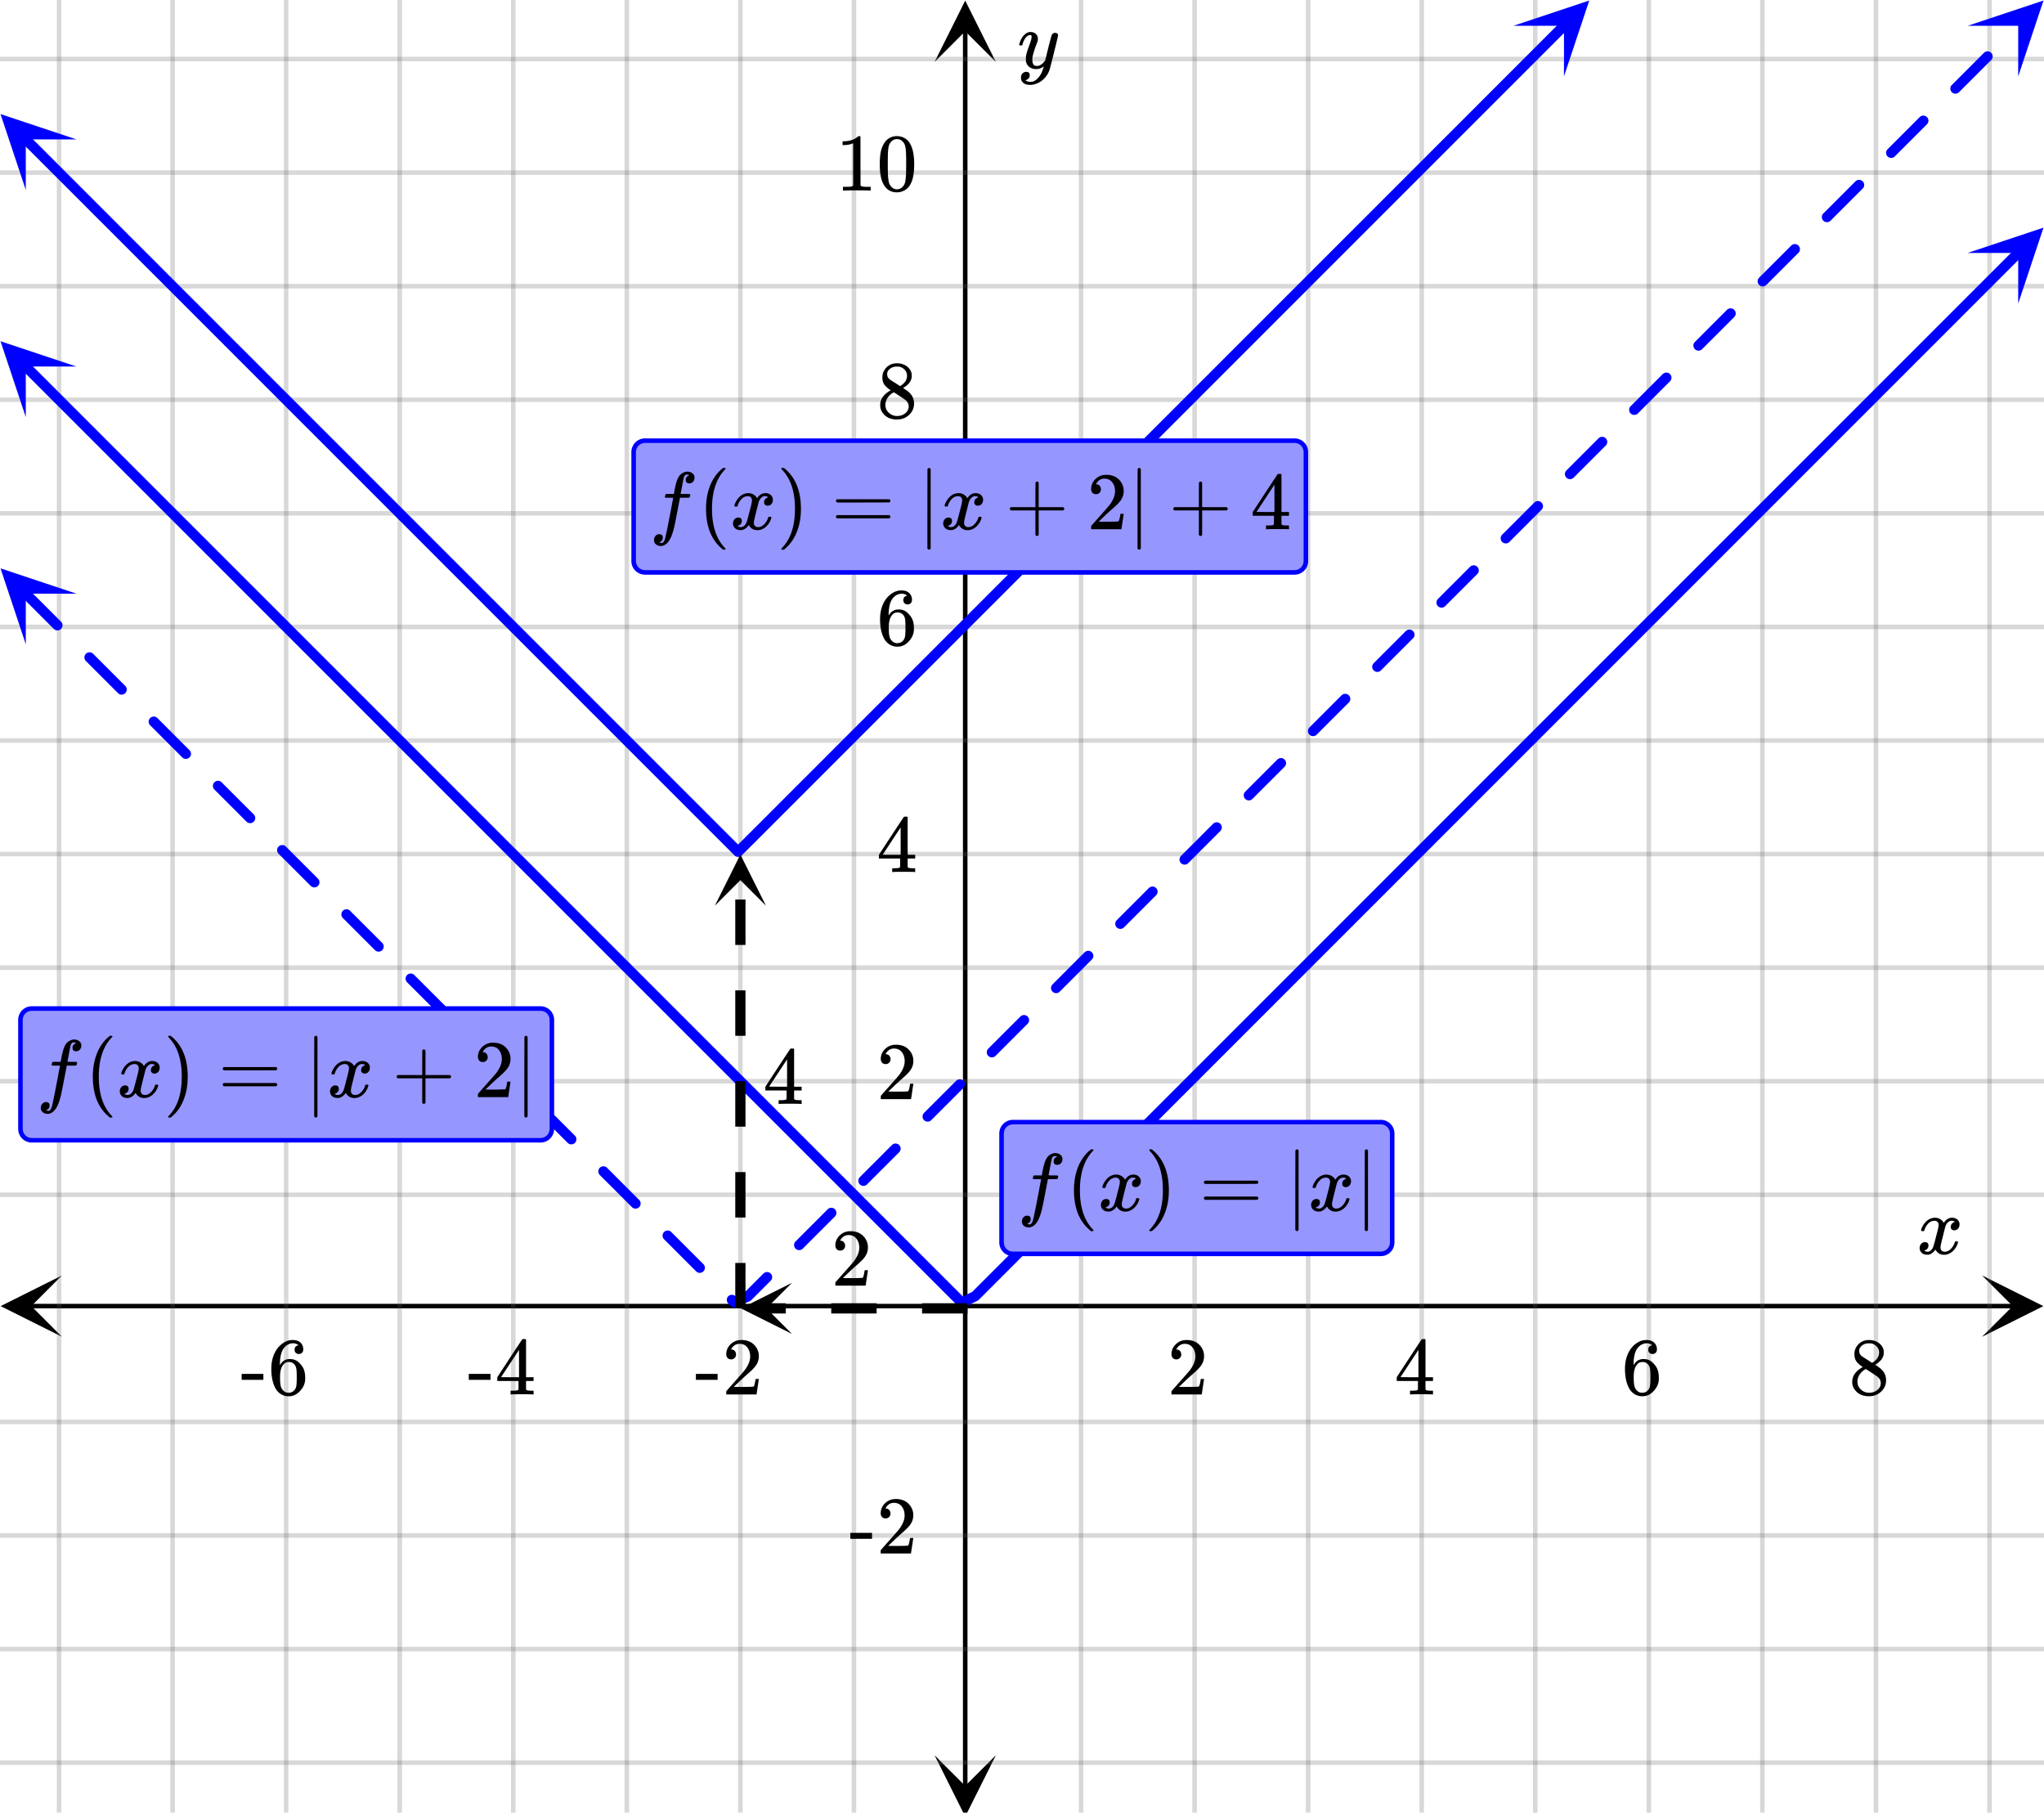 <svg xmlns="http://www.w3.org/2000/svg" width="450" height="400" viewBox="0 0 450 400"><defs><clipPath id="a"><path d="M.137 280.75H14V295H.137zm0 0"/></clipPath><clipPath id="b"><path d="M436.363 280.75H450V295h-13.637zm0 0"/></clipPath><clipPath id="c"><path d="M13 0h425v399H13zm0 0"/></clipPath><clipPath id="d"><path d="M12 0h427v399H12zm0 0"/></clipPath><clipPath id="e"><path d="M205.75 386H220v13h-14.25zm0 0"/></clipPath><clipPath id="f"><path d="M205.75 0H220v13.637h-14.25zm0 0"/></clipPath><clipPath id="g"><path d="M0 25h17v17H0zm0 0"/></clipPath><clipPath id="h"><path d="M5.68 19.543l25.058 25.059L5.68 69.66-19.38 44.602zm0 0"/></clipPath><clipPath id="i"><path d="M333 0h17v17h-17zm0 0"/></clipPath><clipPath id="j"><path d="M333.184 5.68l25.058-25.059L383.301 5.68l-25.059 25.058zm0 0"/></clipPath><clipPath id="k"><path d="M0 125h17v17H0zm0 0"/></clipPath><clipPath id="l"><path d="M5.68 119.543l25.058 25.059L5.68 169.66l-25.059-25.058zm0 0"/></clipPath><clipPath id="m"><path d="M433 0h17v17h-17zm0 0"/></clipPath><clipPath id="n"><path d="M433.184 5.68l25.058-25.059L483.301 5.68l-25.059 25.058zm0 0"/></clipPath><clipPath id="o"><path d="M0 75h17v17H0zm0 0"/></clipPath><clipPath id="p"><path d="M5.68 69.543l25.058 25.059L5.68 119.66-19.38 94.602zm0 0"/></clipPath><clipPath id="q"><path d="M433 50h17v17h-17zm0 0"/></clipPath><clipPath id="r"><path d="M433.184 55.68l25.058-25.059 25.059 25.059-25.059 25.058zm0 0"/></clipPath><clipPath id="s"><path d="M163 282h11.363v11.625H163zm0 0"/></clipPath><clipPath id="t"><path d="M157.375 188H169v11.363h-11.625zm0 0"/></clipPath></defs><path fill="#fff" d="M0 0h450v400H0z"/><path d="M6.75 287h436.5v1H6.75zm0 0"/><g clip-path="url(#a)"><path d="M13.637 280.75l-13.5 6.75 13.5 6.75-6.75-6.75zm0 0"/></g><g clip-path="url(#b)"><path d="M436.363 280.75l13.5 6.75-13.5 6.75 6.75-6.75zm0 0"/></g><g clip-path="url(#c)"><path d="M238 0v400M263 0v400M288 0v400M313 0v400M338 0v400M363 0v400M388 0v400M413 0v400M438 0v400M188 0v400M163 0v400M138 0v400M113 0v400M88 0v400M63 0v400M38 0v400M13 0v400"/></g><g clip-path="url(#d)"><path d="M238.5 0v400c0 .277-.223.5-.5.5a.498.498 0 0 1-.5-.5V0c0-.277.223-.5.5-.5s.5.223.5.5zm25 0v400c0 .277-.223.5-.5.5a.498.498 0 0 1-.5-.5V0c0-.277.223-.5.5-.5s.5.223.5.5zm25 0v400c0 .277-.223.5-.5.5a.498.498 0 0 1-.5-.5V0c0-.277.223-.5.5-.5s.5.223.5.5zm25 0v400c0 .277-.223.5-.5.5a.498.498 0 0 1-.5-.5V0c0-.277.223-.5.5-.5s.5.223.5.5zm25 0v400c0 .277-.223.5-.5.5a.498.498 0 0 1-.5-.5V0c0-.277.223-.5.5-.5s.5.223.5.5zm25 0v400c0 .277-.223.5-.5.5a.498.498 0 0 1-.5-.5V0c0-.277.223-.5.5-.5s.5.223.5.5zm25 0v400c0 .277-.223.5-.5.5a.498.498 0 0 1-.5-.5V0c0-.277.223-.5.5-.5s.5.223.5.5zm25 0v400c0 .277-.223.5-.5.5a.498.498 0 0 1-.5-.5V0c0-.277.223-.5.5-.5s.5.223.5.5zm25 0v400c0 .277-.223.5-.5.5a.498.498 0 0 1-.5-.5V0c0-.277.223-.5.5-.5s.5.223.5.5zm-250 0v400c0 .277-.223.5-.5.5a.498.498 0 0 1-.5-.5V0c0-.277.223-.5.5-.5s.5.223.5.5zm-25 0v400c0 .277-.223.5-.5.5a.498.498 0 0 1-.5-.5V0c0-.277.223-.5.5-.5s.5.223.5.5zm-25 0v400c0 .277-.223.5-.5.5a.498.498 0 0 1-.5-.5V0c0-.277.223-.5.5-.5s.5.223.5.5zm-25 0v400c0 .277-.223.5-.5.5a.498.498 0 0 1-.5-.5V0c0-.277.223-.5.5-.5s.5.223.5.5zm-25 0v400c0 .277-.223.5-.5.5a.498.498 0 0 1-.5-.5V0c0-.277.223-.5.5-.5s.5.223.5.5zm-25 0v400c0 .277-.223.5-.5.5a.498.498 0 0 1-.5-.5V0c0-.277.223-.5.5-.5s.5.223.5.5zm-25 0v400c0 .277-.223.5-.5.5a.498.498 0 0 1-.5-.5V0c0-.277.223-.5.5-.5s.5.223.5.5zm-25 0v400c0 .277-.223.5-.5.5a.498.498 0 0 1-.5-.5V0c0-.277.223-.5.5-.5s.5.223.5.5zm0 0" fill="#666" fill-opacity=".251"/></g><path d="M212 393.25V6.75h1v386.5zm0 0"/><g clip-path="url(#e)"><path d="M205.75 386.363l6.75 13.5 6.75-13.5-6.75 6.75zm0 0"/></g><g clip-path="url(#f)"><path d="M205.75 13.637l6.75-13.5 6.75 13.5-6.75-6.75zm0 0"/></g><path d="M0 263h450M0 238h450M0 213h450M0 188h450M0 163h450M0 138h450M0 113h450M0 88h450M0 63h450M0 38h450M0 13h450M0 313h450M0 338h450M0 363h450M0 388h450"/><path d="M0 262.5h450c.277 0 .5.223.5.5s-.223.5-.5.5H0a.498.498 0 0 1-.5-.5c0-.277.223-.5.5-.5zm0-25h450c.277 0 .5.223.5.5s-.223.5-.5.5H0a.498.498 0 0 1-.5-.5c0-.277.223-.5.5-.5zm0-25h450c.277 0 .5.223.5.5s-.223.5-.5.5H0a.498.498 0 0 1-.5-.5c0-.277.223-.5.5-.5zm0-25h450c.277 0 .5.223.5.5s-.223.5-.5.5H0a.498.498 0 0 1-.5-.5c0-.277.223-.5.5-.5zm0-25h450c.277 0 .5.223.5.5s-.223.5-.5.5H0a.498.498 0 0 1-.5-.5c0-.277.223-.5.5-.5zm0-25h450c.277 0 .5.223.5.5s-.223.5-.5.5H0a.498.498 0 0 1-.5-.5c0-.277.223-.5.5-.5zm0-25h450c.277 0 .5.223.5.5s-.223.5-.5.5H0a.498.498 0 0 1-.5-.5c0-.277.223-.5.5-.5zm0-25h450c.277 0 .5.223.5.5s-.223.5-.5.5H0a.498.498 0 0 1-.5-.5c0-.277.223-.5.5-.5zm0-25h450c.277 0 .5.223.5.5s-.223.5-.5.5H0a.498.498 0 0 1-.5-.5c0-.277.223-.5.5-.5zm0-25h450c.277 0 .5.223.5.5s-.223.5-.5.5H0a.498.498 0 0 1-.5-.5c0-.277.223-.5.5-.5zm0-25h450c.277 0 .5.223.5.5s-.223.5-.5.5H0a.498.498 0 0 1-.5-.5c0-.277.223-.5.5-.5zm0 300h450c.277 0 .5.223.5.5s-.223.5-.5.5H0a.498.498 0 0 1-.5-.5c0-.277.223-.5.5-.5zm0 25h450c.277 0 .5.223.5.5s-.223.5-.5.5H0a.498.498 0 0 1-.5-.5c0-.277.223-.5.5-.5zm0 25h450c.277 0 .5.223.5.5s-.223.5-.5.5H0a.498.498 0 0 1-.5-.5c0-.277.223-.5.5-.5zm0 25h450c.277 0 .5.223.5.5s-.223.5-.5.5H0a.498.498 0 0 1-.5-.5c0-.277.223-.5.5-.5zm0 0" fill="#666" fill-opacity=".251"/><path d="M6.363 29.773l2.274 2.274-.793.797.793-.797 2.277 2.273 2.274 2.278 2.273 2.273-.797.793.797-.793 4.547 4.547 2.277 2.273-.797.797.797-.797 2.274 2.278 4.546 4.547-.793.797.793-.797 2.274 2.273 2.277 2.273-.797.797.797-.797 2.274 2.278 4.547 4.547-.793.797.793-.797 2.273 2.273 2.277 2.274-.797.796.797-.796 2.274 2.277 4.547 4.547-.793.797.793-.797 2.277 2.273 2.273 2.274 2.274 2.277-.797.793.797-.793 4.547 4.547 2.277 2.273-.797.797.797-.797 2.274 2.274 2.273 2.277L74.59 98l2.277 2.273 2.274 2.278 6.82 6.82 2.277 2.274 2.274 2.277 6.82 6.82 2.277 2.274 2.274 2.277 2.273 2.273-.797.793.797-.793 2.274 2.274 2.277 2.273-.797.797.797-.797 2.273 2.274-.796.797.796-.797 2.274 2.277 4.547 4.547-.793.797.793-.797 2.277 2.273 2.274 2.274-.797.797.797-.797 2.273 2.277-.797.793.797-.793 4.547 4.547 2.277 2.273 2.274 2.278 6.82 6.82 2.277 2.274 2.274 2.277 6.82 6.82 2.277 2.274 2.274 2.277 4.547 4.547 2.277 2.273-.797.797-.793-.8 2.274-2.255.793.797-.797-.797 2.277-2.273 4.547-4.547 2.273-2.277 2.274-2.274 2.277-2.273 4.547-4.547 2.274-2.277 2.273-2.274 2.277-2.273 4.547-4.547 2.274-2.277 2.277-2.274 6.82-6.82 2.274-2.277 2.277-2.274 6.82-6.82 2.274-2.278 2.277-2.273 2.274-2.273.793.796-.793-.796 2.273-2.274 2.273-2.277 2.274-2.274.797.797-.797-.797 2.277-2.273 4.547-4.547.797.793-.797-.793 2.274-2.277 2.273-2.274 2.277-2.273.793.797-.793-.797 4.547-4.547 2.274-2.277.797.796-.797-.796 2.277-2.274 6.82-6.82.797.793-.797-.793 2.274-2.277 2.277-2.274.793.797-.793-.797 2.274-2.273.792.797-.793-.797 4.547-4.547.797.793-.797-.793 2.274-2.278L275.41 73l2.274-2.273.793.796-.793-.796 2.273-2.274 2.273-2.277.797.797-.797-.797 2.274-2.274 2.277-2.273.793.797-.793-.797 4.547-4.547 2.274-2.277.796.797-.796-.797 2.273-2.274 2.277-2.273.793.797-.793-.797 4.547-4.547 2.274-2.277.797.796-.797-.796 2.277-2.274 2.273-2.273.793.797-.793-.797 4.547-4.547.797.793-.797-.793 2.274-2.278.797.797-.797-.797 2.277-2.273 2.274-2.273.793.797-.793-.797 4.546-4.547.797.793-.797-.793 2.274-2.278 2.277-2.273 2.274-2.273.793.796-.793-.796 4.546-4.547.797.793-.796-.793 2.273-2.278 2.277-2.273 2.274-2.274a1.12 1.12 0 0 1 1.59 0 1.12 1.12 0 0 1 0 1.59l-2.274 2.274-2.273 2.277-.797-.797.797.797-2.278 2.274-2.273 2.273-.793-.797.793.797-4.547 4.547-2.273 2.277-.797-.797.797.797-2.278 2.274-2.273 2.273-.793-.797.793.797-4.547 4.547-.797-.793.797.793-2.274 2.277-2.277 2.274-2.273 2.273-.793-.797.793.797-4.547 4.547-.797-.793.797.793-2.274 2.277-2.277 2.274-2.273 2.273-.793-.797.793.797-2.274 2.274-2.273 2.277-.797-.797.797.797-2.274 2.273-2.277 2.274-.793-.797.793.797-2.273 2.273-.797-.793.797.793-2.274 2.274-2.273 2.277-.797-.797.797.797-2.274 2.274-2.277 2.273-.793-.797.793.797L277 74.59l-2.273 2.277-.797-.797.797.797-2.278 2.274-2.273 2.273-.793-.797.793.797-4.547 4.547-2.274 2.277-.796-.797.796.797-2.277 2.274-2.273 2.273-.793-.797.793.797-4.547 4.547-.797-.793.797.793-2.274 2.277-2.277 2.274-2.273 2.273-.793-.797.793.797-2.274 2.274-2.273 2.277-.797-.797.797.797-2.274 2.273-.797-.796.797.796-2.277 2.274-4.547 4.547-.797-.793.797.793-2.273 2.277-2.274 2.274-.797-.797.797.797-2.277 2.273-.793-.797.793.797-4.547 4.547-2.273 2.277-2.278 2.274-6.82 6.82-2.274 2.277-2.277 2.274-6.82 6.82-2.274 2.277-2.277 2.274-4.547 4.547-2.273 2.277-2.274 2.274-2.277 2.273-4.547 4.547-2.273 2.277-2.274 2.274-2.277 2.273-4.547 4.547-2.274 2.277h-.003l-2.274 2.258a1.12 1.12 0 0 1-.793.328c-.312 0-.594-.125-.797-.328l-2.273-2.277-4.547-4.547-2.277-2.274-2.274-2.277-6.82-6.82-2.277-2.274-2.274-2.277-6.82-6.82-2.278-2.274-2.273-2.277-2.273-2.274.796-.793-.796.793-2.274-2.273-2.277-2.273-2.274-2.274.797-.797-.797.797-2.273-2.277-4.547-4.547.793-.797-.793.797-2.277-2.274-2.274-2.273-2.273-2.277.797-.793-.797.793-4.547-4.547-2.277-2.274-2.274-2.277-6.82-6.82-2.277-2.274-2.274-2.277-6.82-6.82-2.278-2.274L73 99.59l-4.547-4.547-2.277-2.273-2.274-2.274-2.273-2.277.797-.793-.797.793-4.547-4.547-2.277-2.274.797-.796-.797.796-2.274-2.273-2.273-2.277-2.274-2.274.793-.797-.793.797-2.273-2.273-2.277-2.274-2.274-2.277.797-.793-.797.793-6.82-6.82-2.278-2.274-2.273-2.277.797-.793-.797.793-6.82-6.82.793-.797-.793.797-2.278-2.274-2.273-2.277-2.273-2.274.796-.793-.796.793-4.547-4.547.793-.796-.793.797-2.278-2.274.797-.797-.797.797-2.273-2.277-2.274-2.274a1.12 1.12 0 0 1 0-1.59 1.12 1.12 0 0 1 1.59 0zm0 0" fill="#00f"/><g clip-path="url(#g)"><g clip-path="url(#h)" clip-rule="evenodd"><path d="M16.816 30.68L.113 25.113 5.68 41.816V30.68zm0 0" fill="#00f"/></g></g><g clip-path="url(#i)"><g clip-path="url(#j)" clip-rule="evenodd"><path d="M333.184 5.68L349.887.113l-5.567 16.703V5.68zm0 0" fill="#00f"/></g></g><path d="M6.363 129.773l7.07 7.07a1.12 1.12 0 0 1 0 1.59 1.12 1.12 0 0 1-1.59 0l-7.07-7.07a1.12 1.12 0 0 1 0-1.59 1.12 1.12 0 0 1 1.59 0zm14.145 14.141l.582.586-.793.797.793-.797 5.89 5.89-.793.798.793-.797.598.593a1.132 1.132 0 0 1 0 1.594 1.132 1.132 0 0 1-1.594 0l-.593-.598-2.946-2.945.797-.793-.797.793-2.945-2.945-.586-.582a1.132 1.132 0 0 1 0-1.594 1.132 1.132 0 0 1 1.594 0zm14.14 14.145l1.168 1.168-.793.796.793-.796 5.903 5.902a1.12 1.12 0 0 1 0 1.59 1.12 1.12 0 0 1-1.59 0l-2.957-2.957.797-.793-.797.793-4.113-4.114a1.12 1.12 0 0 1 0-1.59 1.12 1.12 0 0 1 1.59 0zm14.141 14.14l4.7 4.7 2.374 2.37a1.132 1.132 0 0 1 0 1.594 1.132 1.132 0 0 1-1.593 0l-2.372-2.375-2.945-2.945.797-.793-.797.793-1.754-1.754a1.127 1.127 0 0 1 0-1.59 1.127 1.127 0 0 1 1.59 0zm14.145 14.14l2.34 2.34-.797.798.796-.797 2.946 2.945 1.785 1.79a1.127 1.127 0 0 1 0 1.589 1.127 1.127 0 0 1-1.59 0l-1.789-1.785.797-.797-.797.797-5.285-5.285a1.132 1.132 0 0 1 0-1.594 1.132 1.132 0 0 1 1.594 0zm14.14 14.145L80 203.406l2.945 2.946-.797.796.797-.796 1.2 1.203a1.12 1.12 0 0 1 0 1.59 1.12 1.12 0 0 1-1.59 0l-1.203-1.2L78.406 205l.797-.797-.797.797-2.922-2.926a1.12 1.12 0 0 1 0-1.59 1.12 1.12 0 0 1 1.59 0zm14.14 14.141l.567.563-.797.796.797-.797 6.508 6.508a1.132 1.132 0 0 1 0 1.594 1.132 1.132 0 0 1-1.594 0l-3.562-3.562.797-.797-.797.797-2.945-2.946-.563-.566a1.127 1.127 0 0 1 0-1.59 1.127 1.127 0 0 1 1.59 0zm14.145 14.145l7.07 7.07a1.12 1.12 0 0 1 0 1.59 1.12 1.12 0 0 1-1.59 0l-7.07-7.07a1.12 1.12 0 0 1 0-1.59 1.12 1.12 0 0 1 1.59 0zm14.141 14.14l7.07 7.07a1.12 1.12 0 0 1 0 1.59 1.12 1.12 0 0 1-1.59 0l-7.07-7.07a1.127 1.127 0 0 1 0-1.59 1.127 1.127 0 0 1 1.59 0zm14.145 14.14l2.316 2.321-.797.793.797-.793 4.754 4.754a1.127 1.127 0 0 1 0 1.59 1.127 1.127 0 0 1-1.59 0l-1.809-1.809.793-.797-.793.797-2.945-2.945-2.32-2.316a1.132 1.132 0 0 1 0-1.594 1.132 1.132 0 0 1 1.594 0zm14.14 14.145l7.07 7.07a1.12 1.12 0 0 1 0 1.59 1.12 1.12 0 0 1-1.59 0l-4.167-4.168.793-.796-.793.796-2.903-2.902a1.12 1.12 0 0 1 0-1.59 1.12 1.12 0 0 1 1.59 0zm14.14 14.14l.544.544-.793.797-.453-1.031 2.945-1.293.453 1.027-.797-.793 4.254-4.254a1.12 1.12 0 0 1 1.59 0 1.12 1.12 0 0 1 0 1.59l-1.309 1.308-.793-.796.793.796-2.945 2.946c-.098.097-.215.18-.34.234h-.004l-2.945 1.293c-.137.063-.29.098-.45.098-.312 0-.593-.13-.796-.332l-.543-.543a1.127 1.127 0 0 1 0-1.59 1.127 1.127 0 0 1 1.59 0zm13.223-12.077l.457-.453.797.793-.797-.793 5.891-5.89.797.792-.797-.793.723-.726a1.132 1.132 0 0 1 1.594 0 1.132 1.132 0 0 1 0 1.593l-.727.723-2.945 2.945-.793-.797.793.797-2.946 2.946-.453.457a1.132 1.132 0 0 1-1.594 0 1.132 1.132 0 0 1 0-1.594zm14.145-14.14l7.07-7.071a1.12 1.12 0 0 1 1.59 0 1.12 1.12 0 0 1 0 1.59l-6.031 6.031-.793-.797.793.797-1.04 1.039a1.12 1.12 0 0 1-1.589 0 1.12 1.12 0 0 1 0-1.59zm14.14-14.141l1.626-1.63 2.945-2.945 2.5-2.496a1.12 1.12 0 0 1 1.59 0 1.12 1.12 0 0 1 0 1.59l-2.496 2.5-2.946 2.945-1.629 1.625a1.127 1.127 0 0 1-1.59 0 1.127 1.127 0 0 1 0-1.59zm14.141-14.145l5.156-5.156 1.918-1.914a1.127 1.127 0 0 1 1.59 0 1.127 1.127 0 0 1 0 1.59l-1.914 1.918-5.156 5.156a1.132 1.132 0 0 1-1.594 0 1.132 1.132 0 0 1 0-1.594zm14.145-14.14l2.793-2.797 2.945-2.946 1.332-1.328a1.12 1.12 0 0 1 1.59 0 1.12 1.12 0 0 1 0 1.59l-1.328 1.332-2.946 2.945-2.796 2.793a1.12 1.12 0 0 1-1.59 0 1.12 1.12 0 0 1 0-1.59zm14.14-14.141l6.328-6.328.743-.746a1.132 1.132 0 0 1 1.593 0 1.132 1.132 0 0 1 0 1.593l-.746.743-6.328 6.328a1.127 1.127 0 0 1-1.59 0 1.127 1.127 0 0 1 0-1.59zm14.145-14.145l1.02-1.02.792.798-.793-.797 5.891-5.89.793.796-.793-.797.16-.16a1.127 1.127 0 0 1 1.59 0 1.127 1.127 0 0 1 0 1.59l-3.105 3.105-.797-.793.797.793-3.965 3.965a1.12 1.12 0 0 1-1.59 0 1.12 1.12 0 0 1 0-1.59zm14.14-14.14l4.551-4.551.793.797-.793-.797 2.52-2.52a1.12 1.12 0 0 1 1.59 0 1.12 1.12 0 0 1 0 1.59l-5.465 5.465-.797-.793.797.793-1.606 1.605a1.12 1.12 0 0 1-1.59 0 1.12 1.12 0 0 1 0-1.59zm14.141-14.145l2.192-2.187.793.796-.793-.796 2.945-2.946 1.933-1.937a1.132 1.132 0 0 1 1.594 0 1.132 1.132 0 0 1 0 1.594l-1.937 1.933-.797-.793.797.793-2.946 2.945-2.187 2.192a1.132 1.132 0 0 1-1.594 0 1.132 1.132 0 0 1 0-1.594zm14.145-14.14l2.773-2.774.797.793-.797-.793 4.297-4.297a1.12 1.12 0 0 1 1.59 0 1.12 1.12 0 0 1 0 1.59l-1.352 1.352-.793-.797.793.797-5.718 5.718a1.12 1.12 0 0 1-1.59 0 1.12 1.12 0 0 1 0-1.59zm14.14-14.141l.414-.414.797.793-.797-.793 5.891-5.89.797.792-.797-.793.766-.77a1.132 1.132 0 0 1 1.593 0 1.132 1.132 0 0 1 0 1.594l-.77.766-2.944 2.945-.793-.797.793.797-3.36 3.36a1.127 1.127 0 0 1-1.59 0 1.127 1.127 0 0 1 0-1.59zm14.14-14.145l1-.996 2.946-2.945.797.793-.797-.793 3.13-3.129a1.127 1.127 0 0 1 1.589 0 1.127 1.127 0 0 1 0 1.59l-.184.183-.793-.796.793.796-5.89 5.891-.793-.797.793.797-.996 1a1.132 1.132 0 0 1-1.594 0 1.132 1.132 0 0 1 0-1.594zm14.145-14.14l4.528-4.528.797.793-.797-.793 2.543-2.543a1.12 1.12 0 0 1 1.59 0 1.12 1.12 0 0 1 0 1.59l-7.07 7.07a1.12 1.12 0 0 1-1.59 0 1.12 1.12 0 0 1 0-1.59zm14.141-14.145l2.168-2.168.797.797-.797-.797 4.902-4.902a1.132 1.132 0 0 1 1.594 0 1.132 1.132 0 0 1 0 1.594l-1.957 1.957-.797-.797.797.797-5.113 5.113a1.132 1.132 0 0 1-1.594 0 1.132 1.132 0 0 1 0-1.594zm14.145-14.14l2.75-2.754 2.945-2.946.797.797-.797-.797 1.375-1.37a1.12 1.12 0 0 1 1.59 0 1.12 1.12 0 0 1 0 1.59l-1.371 1.374-2.946 2.945-.796-.796.796.796-2.754 2.75a1.12 1.12 0 0 1-1.59 0 1.12 1.12 0 0 1 0-1.59zm14.14-14.141l.39-.395 2.946-2.945.797.797-.797-.797 3.735-3.734a1.125 1.125 0 1 1 1.59 1.594l-.786.788-.797-.796.797.797-5.89 5.89-.797-.797.797.797-.395.39a1.127 1.127 0 0 1-1.59 0 1.127 1.127 0 0 1 0-1.59zm14.14-14.145l.981-.976 2.946-2.946.793.797-.793-.797 3.148-3.148a1.127 1.127 0 0 1 1.59 0 1.127 1.127 0 0 1 0 1.59l-.203.203-.797-.793.797.793-5.89 5.89-.798-.792.797.793-.976.98a1.132 1.132 0 0 1-1.594 0 1.132 1.132 0 0 1 0-1.594zm14.145-14.14l1.563-1.563.793.797-.793-.797 5.508-5.508a1.12 1.12 0 0 1 1.59 0 1.12 1.12 0 0 1 0 1.59l-2.563 2.563-.797-.793.797.793-4.508 4.508a1.12 1.12 0 0 1-1.59 0 1.12 1.12 0 0 1 0-1.59zm14.141-14.14l5.094-5.095.793.797-.793-.797 1.976-1.98a1.132 1.132 0 0 1 1.594 0 1.132 1.132 0 0 1 0 1.594l-1.98 1.976-2.946 2.946-.797-.793.797.793-2.148 2.148a1.127 1.127 0 0 1-1.59 0 1.127 1.127 0 0 1 0-1.59zm0 0" fill="#00f"/><g clip-path="url(#k)"><g clip-path="url(#l)" clip-rule="evenodd"><path d="M16.816 130.68L.113 125.113l5.567 16.703V130.68zm0 0" fill="#00f"/></g></g><g clip-path="url(#m)"><g clip-path="url(#n)" clip-rule="evenodd"><path d="M433.184 5.68L449.887.113l-5.567 16.703V5.68zm0 0" fill="#00f"/></g></g><path d="M6.363 79.773L21.09 94.5l-.793.797.793-.797 5.89 5.89-.793.797.793-.796 8.836 8.836-.793.796.793-.796 8.836 8.835-.793.797.793-.796 2.946 2.945-.793.797.793-.797 5.89 5.89 2.95 2.946 2.945 2.945-.797.797.797-.797 5.89 5.89-.796.798.796-.797 17.672 17.672-.797.796.797-.796 8.836 8.835-.797.797.797-.797 5.89 5.891 2.946 2.95 14.727 14.726-.797.793.797-.793 14.726 14.726-.797.793.797-.793 50.07 50.07-.792.798.793-.797 5.89 5.89-.793.797.793-.797 5.89 5.891-.792.797.793-.797 5.89 5.89-.792.798.792-.797 5.891 5.89 2.95 2.946-.798.796.797-.796 5.891 5.89-.797.797-.492-1.012 2.945-1.437.492 1.012-.796-.797 5.89-5.89.797.796-.797-.797 5.89-5.89.798.796-.797-.797 5.89-5.89.797.797-.797-.797 5.891-5.89.797.796-.797-.797 5.89-5.89 2.95-2.946 14.726-14.726.793.797-.793-.797 5.891-5.89.793.796-.793-.797 5.89-5.89.794.796-.793-.797 5.89-5.89.793.797-.793-.797 5.89-5.89.794.796-.793-.797 5.89-5.89.794.796-.793-.796 8.836-8.836.796.793-.796-.793 5.89-5.891.797.793-.797-.793 5.89-5.89.798.792-.797-.793 5.89-5.89.797.793-.797-.793 5.891-5.89.797.792-.797-.793 5.89-5.89.798.792-.797-.792 5.89-5.891.797.793-.797-.793 5.89-5.89.798.792-.797-.793 8.836-8.836.797.793-.797-.793 2.945-2.949 2.945-2.945.797.797-.797-.797 5.891-5.89.797.796-.797-.797 5.89-5.89.798.796-.797-.796 5.89-5.891.797.797-.797-.797 5.89-5.89.798.796-.797-.797 5.89-5.89.797.797-.796-.797 5.89-5.89.797.796-.797-.797 2.945-2.945 2.95-2.946 2.945-2.945.793.797-.793-.797 5.89-5.89.794.796-.793-.796 5.89-5.891.793.797-.793-.797 5.89-5.89.794.796-.793-.797 5.89-5.89.793.796-.792-.796 5.89-5.891.793.797-.793-.797 5.89-5.89.794.796-.793-.797 8.836-8.836a1.12 1.12 0 0 1 1.59 0 1.12 1.12 0 0 1 0 1.59l-5.891 5.89-.797-.792.797.793-5.89 5.89-.798-.792.797.793-5.89 5.89-.797-.793.797.793-5.89 5.89-.798-.792.797.793-5.89 5.89-.797-.793.796.793-5.89 5.891-.797-.793.797.793-5.89 5.89-.798-.792.797.793-5.89 5.89-2.946 2.95-.797-.797.797.796-5.89 5.891-.797-.797.797.797-5.891 5.89-.797-.796.797.797-5.89 5.89-.798-.796.797.796-5.89 5.891-.797-.797.797.797-5.89 5.89-.798-.796.797.797-5.89 5.89-.797-.797.796.797-5.89 5.89-.797-.796.797.797-2.95 2.945-5.89 5.89-.793-.796.793.797-5.89 5.89-.794-.796.793.796-5.89 5.891-.793-.797.793.797-5.89 5.89-.794-.796.793.797-5.89 5.89-.793-.797.793.797-5.891 5.89-.793-.796.793.797-5.89 5.89-.794-.796.793.797-5.89 5.89-.793-.797.793.797-8.836 8.836-.797-.793.797.793-5.89 5.89-.798-.792.797.793-5.89 5.89-.797-.793.796.793-5.89 5.891-.797-.793.797.793-5.89 5.89-.798-.792.797.793-5.89 5.89-.797-.793.797.793-5.891 5.89-.797-.792.797.793-11.781 11.781-2.946 2.95-2.945 2.945-.797-.797.797.797-5.89 5.89-.797-.797.796.797-5.89 5.89-.797-.796.797.797-5.89 5.89-.798-.796.797.797-5.89 5.89-.797-.797.797.797-2.946 2.945c-.09.086-.191.16-.304.215l-2.946 1.438a1.121 1.121 0 0 1-1.29-.215l-2.944-2.945.797-.797-.797.797-2.945-2.946-2.946-2.949-2.945-2.945.797-.793-.797.793-5.89-5.89.796-.794-.797.793-5.89-5.89.797-.793-.797.793-5.89-5.891.796-.793-.797.793-55.96-55.961.792-.797-.793.797-8.836-8.836.793-.797-.793.797-17.672-17.672-2.949-2.945-2.945-2.945.797-.797-.797.797L78.406 155l.797-.797-.797.797-11.781-11.781.797-.797-.797.797-5.89-5.89.796-.798-.797.797-5.89-5.89-2.946-2.95-2.945-2.945.797-.793-.797.793-8.836-8.836.797-.793-.797.793-2.945-2.945.797-.793-.797.793-8.836-8.836.797-.793-.797.793-5.89-5.89.796-.794-.797.793-5.89-5.89.797-.793-.797.793L4.773 81.363a1.12 1.12 0 0 1 0-1.59 1.12 1.12 0 0 1 1.59 0zm0 0" fill="#00f"/><g clip-path="url(#o)"><g clip-path="url(#p)" clip-rule="evenodd"><path d="M16.816 80.68L.113 75.113 5.68 91.816V80.68zm0 0" fill="#00f"/></g></g><g clip-path="url(#q)"><g clip-path="url(#r)" clip-rule="evenodd"><path d="M433.184 55.68l16.703-5.567-5.567 16.703V55.68zm0 0" fill="#00f"/></g></g><path d="M213 289.125h-10v-2.25h10zm-20 0h-10v-2.25h10zm-20 0h-4.375v-2.25H173zm0 0"/><g clip-path="url(#s)"><path d="M174.363 293.625L163.113 288l11.25-5.625-5.625 5.625zm0 0"/></g><path d="M161.875 288v-10h2.25v10zm0-20v-10h2.25v10zm0-20v-10h2.25v10zm0-20v-10h2.25v10zm0-20v-10h2.25v10zm0 0"/><g clip-path="url(#t)"><path d="M157.375 199.363l5.625-11.25 5.625 11.25-5.625-5.625zm0 0"/></g><path d="M423.047 271c-.074-.074-.11-.14-.11-.203.051-.324.239-.738.563-1.25.563-.844 1.27-1.332 2.125-1.469.168-.02.293-.031.375-.031.418 0 .8.105 1.156.32.356.215.61.48.766.805.156-.2.254-.324.297-.375.437-.5.949-.75 1.531-.75.488 0 .887.14 1.195.422.309.281.461.625.461 1.031 0 .375-.105.688-.32.938-.215.25-.492.375-.836.375a.814.814 0 0 1-.563-.196.67.67 0 0 1-.218-.523c0-.551.3-.934.906-1.14 0-.013-.066-.052-.203-.126-.113-.074-.285-.11-.516-.11a.936.936 0 0 0-.344.048c-.457.187-.796.582-1.015 1.187-.031.094-.203.762-.516 2.008-.312 1.246-.48 1.945-.5 2.101a2.243 2.243 0 0 0-.062.532c0 .293.082.52.25.687.168.168.39.25.672.25.5 0 .957-.215 1.367-.64.41-.426.691-.895.836-1.407.031-.125.066-.195.101-.21.035-.016.133-.024.29-.024.23 0 .343.047.343.14 0 .012-.015.079-.047.204-.199.738-.613 1.386-1.25 1.937-.562.45-1.156.672-1.781.672-.844 0-1.48-.379-1.906-1.14-.356.542-.801.902-1.344 1.078a1.76 1.76 0 0 1-.469.046c-.687 0-1.176-.25-1.469-.75a1.322 1.322 0 0 1-.187-.718c0-.356.11-.66.328-.914a1.05 1.05 0 0 1 .828-.383c.52 0 .781.254.781.765 0 .438-.214.762-.64.97-.02.011-.05.023-.086.038a1.046 1.046 0 0 0-.094.047c-.027.016-.043.024-.055.024l-.046.015c0 .031.09.082.265.156.145.063.301.094.469.094.438 0 .813-.27 1.125-.812.125-.219.355-1 .688-2.344.074-.27.152-.574.242-.914.09-.34.152-.598.195-.774.043-.175.066-.285.078-.328.063-.324.094-.558.094-.703 0-.281-.078-.508-.235-.68-.156-.171-.375-.257-.656-.257-.543 0-1.011.207-1.406.625a3.462 3.462 0 0 0-.828 1.437c-.02.106-.047.168-.078.188-.031.02-.13.031-.297.031zm0 0M258.984 299.23c.329 0 .579-.109.782-.328.203-.203.296-.453.296-.75a1.13 1.13 0 0 0-.28-.765.907.907 0 0 0-.735-.328c-.047 0-.078 0-.078-.016s.015-.047.047-.11c.046-.078.078-.14.109-.187.438-.625 1-.937 1.688-.937.75 0 1.328.265 1.734.796.422.532.625 1.204.625 1.985 0 .922-.39 1.922-1.203 3.015-.375.47-1.219 1.422-2.516 2.875-1 1.125-1.5 1.704-1.515 1.72-.032.03-.032.171-.032.405v.344h6.672v-.047l.5-3.297v-.062h-.719v.062c-.109.672-.203 1.094-.25 1.22-.062.234-.125.359-.171.374-.125.063-1.125.094-3.016.094l-1.36-.016 1.063-1.015a46.51 46.51 0 0 1 1.797-1.657c1.015-.875 1.703-1.562 2.031-2.062.422-.61.625-1.266.625-1.969 0-.172 0-.375-.031-.594a3.58 3.58 0 0 0-1.25-2.187c-.672-.563-1.531-.828-2.563-.828-.921 0-1.703.297-2.359.922-.64.61-.969 1.36-.969 2.218 0 .313.094.579.281.797.188.22.454.328.797.328zm0 0M315.313 306.95h.171v-.829h-.53c-.579-.016-.923-.062-1.017-.14a.417.417 0 0 1-.109-.22V303.98h1.656v-.828h-1.656v-8.28l-.11-.11h-.327c-.235 0-.36.015-.375.031-.032.016-.954 1.406-2.797 4.203l-2.719 4.156v.828h4.672v.891c0 .625-.016.953-.016.984-.062.094-.125.157-.219.172-.125.047-.437.078-.953.094h-.562v.828h.156c.172-.031.985-.047 2.422-.047 1.375 0 2.156.016 2.313.047zm-3.032-3.798h-1.984l-1.969-.015 3.953-6zm0 0M363.719 296.121c-.563.11-.844.422-.844.969 0 .297.078.531.25.687a.98.98 0 0 0 .703.266c.281 0 .516-.094.688-.281.171-.172.265-.422.265-.719 0-.64-.219-1.156-.64-1.531-.422-.375-.985-.547-1.688-.547-.75 0-1.453.219-2.11.672-.812.547-1.452 1.297-1.906 2.281-.453.969-.687 2.094-.687 3.39 0 1.907.36 3.422 1.063 4.547.53.782 1.25 1.266 2.125 1.438.187.031.39.047.625.047.28 0 .515-.016.718-.063.625-.14 1.203-.468 1.719-1.015.61-.625.969-1.282 1.125-2 .063-.235.078-.5.078-.766v-.328c0-.703-.125-1.344-.375-1.922a3.952 3.952 0 0 0-.703-1.016 3.592 3.592 0 0 0-.86-.734c-.421-.234-.906-.344-1.452-.344-.844 0-1.516.36-2 1.078l-.141.235-.031-.063c0-1.656.28-2.859.859-3.64.563-.719 1.266-1.078 2.094-1.078.484.03.86.187 1.125.437zm-.797 4.328c.187.25.297.547.344.906.046.344.078.86.078 1.547v.578c0 .657-.031 1.157-.078 1.5-.047.36-.157.657-.344.907-.328.453-.797.687-1.406.687-.391 0-.735-.125-1.016-.375a2.158 2.158 0 0 1-.625-.922c-.14-.406-.203-1.156-.203-2.218 0-1.313.281-2.25.875-2.844.281-.281.64-.406 1.078-.406.531 0 .969.203 1.297.64zm0 0M410.094 300.918c-1.547.86-2.313 1.937-2.313 3.234 0 .625.14 1.141.438 1.578.703 1.079 1.781 1.61 3.265 1.61 1.063 0 1.954-.344 2.672-1.031.719-.688 1.078-1.516 1.078-2.5 0-1.063-.453-1.954-1.359-2.672-.016-.032-.375-.266-1.047-.719l.219-.156c.922-.563 1.469-1.25 1.64-2.047.032-.094.032-.281.032-.531 0-.22 0-.36-.016-.438-.14-.672-.515-1.219-1.11-1.656-.609-.422-1.312-.625-2.124-.625-.656 0-1.25.156-1.766.484-.5.328-.89.766-1.156 1.313-.188.343-.281.781-.281 1.297 0 .687.156 1.234.468 1.656.329.422.782.812 1.36 1.203zm3.594-3.203c0 .734-.329 1.375-.985 1.89a1.458 1.458 0 0 1-.312.235c-.157.094-.235.14-.235.156l-1.047-.687c-.718-.438-1.093-.688-1.156-.75-.437-.297-.64-.704-.64-1.22 0-.39.14-.718.437-1 .438-.421.969-.64 1.61-.64.312 0 .515 0 .593.016.485.094.89.328 1.219.687.344.36.515.797.515 1.313zm-4.766 6.406c0-.266.047-.547.156-.86.235-.718.735-1.312 1.485-1.796l.218-.11.14.079c.11.078.267.171.47.296.187.125.375.25.546.36.891.594 1.391.922 1.485 1.031.422.39.64.844.64 1.36 0 .343-.109.687-.312 1a2.25 2.25 0 0 1-.906.78 2.935 2.935 0 0 1-1.344.313 2.58 2.58 0 0 1-1.797-.703c-.515-.453-.781-1.047-.781-1.75zm0 0M153.203 303.73h4.781v-1.312h-4.78zm7.766-4.5c.328 0 .578-.109.781-.328.203-.203.297-.453.297-.75a1.13 1.13 0 0 0-.281-.765.907.907 0 0 0-.735-.328c-.047 0-.078 0-.078-.016s.016-.047.047-.11c.047-.078.078-.14.11-.187.437-.625 1-.937 1.687-.937.75 0 1.328.265 1.734.796.422.532.625 1.204.625 1.985 0 .922-.39 1.922-1.203 3.015-.375.47-1.219 1.422-2.516 2.875-1 1.125-1.5 1.704-1.515 1.72-.031.03-.031.171-.031.405v.344h6.672v-.047l.5-3.297v-.062h-.72v.062c-.109.672-.202 1.094-.25 1.22-.062.234-.124.359-.171.374-.125.063-1.125.094-3.016.094l-1.36-.016 1.063-1.015a46.51 46.51 0 0 1 1.797-1.657c1.016-.875 1.703-1.562 2.031-2.062.422-.61.625-1.266.625-1.969 0-.172 0-.375-.03-.594a3.58 3.58 0 0 0-1.25-2.187c-.673-.563-1.532-.828-2.563-.828-.922 0-1.703.297-2.36.922-.64.61-.968 1.36-.968 2.218 0 .313.093.579.28.797.188.22.454.328.798.328zm0 0M103.203 303.73h4.781v-1.312h-4.78zm14.094 3.22h.172v-.829h-.531c-.579-.016-.922-.062-1.016-.14a.417.417 0 0 1-.11-.22V303.98h1.657v-.828h-1.656v-8.28l-.11-.11h-.328c-.234 0-.36.015-.375.031-.031.016-.953 1.406-2.797 4.203l-2.719 4.156v.828h4.672v.891c0 .625-.015.953-.015.984-.063.094-.125.157-.22.172-.124.047-.437.078-.952.094h-.563v.828h.156c.172-.031.985-.047 2.422-.047 1.375 0 2.157.016 2.313.047zm-3.031-3.798h-1.985l-1.969-.015 3.954-6zm0 0M53.203 303.73h4.781v-1.312h-4.78zm12.5-7.609c-.562.11-.844.422-.844.969 0 .297.079.531.25.687a.98.98 0 0 0 .704.266c.28 0 .515-.094.687-.281.172-.172.266-.422.266-.719 0-.64-.22-1.156-.641-1.531-.422-.375-.984-.547-1.688-.547-.75 0-1.453.219-2.109.672-.812.547-1.453 1.297-1.906 2.281-.453.969-.688 2.094-.688 3.39 0 1.907.36 3.422 1.063 4.547.531.782 1.25 1.266 2.125 1.438.187.031.39.047.625.047.281 0 .516-.016.719-.063.625-.14 1.203-.468 1.718-1.015.61-.625.97-1.282 1.125-2 .063-.235.079-.5.079-.766v-.328c0-.703-.126-1.344-.376-1.922a3.952 3.952 0 0 0-.703-1.016 3.592 3.592 0 0 0-.859-.734c-.422-.234-.906-.344-1.453-.344-.844 0-1.516.36-2 1.078l-.14.235-.032-.063c0-1.656.281-2.859.86-3.64.562-.719 1.265-1.078 2.093-1.078.484.03.86.187 1.125.437zm-.797 4.328c.188.25.297.547.344.906.047.344.078.86.078 1.547v.578c0 .657-.031 1.157-.078 1.5-.047.36-.156.657-.344.907-.328.453-.797.687-1.406.687-.39 0-.734-.125-1.016-.375a2.158 2.158 0 0 1-.625-.922c-.14-.406-.203-1.156-.203-2.218 0-1.313.282-2.25.875-2.844.282-.281.64-.406 1.078-.406.532 0 .97.203 1.297.64zm0 0M232.313 7.234c.175 0 .324.047.445.141.12.094.18.219.18.375s-.293 1.418-.883 3.781c-.59 2.364-.926 3.66-1.008 3.89a4.988 4.988 0 0 1-.938 1.626c-.425.5-.922.89-1.484 1.172-.645.312-1.25.468-1.813.468-.917 0-1.535-.285-1.859-.859-.113-.168-.172-.406-.172-.719 0-.406.11-.722.328-.953.262-.23.528-.343.797-.343.531 0 .797.25.797.75 0 .449-.207.769-.625.968a.84.84 0 0 1-.101.055c-.036.016-.067.027-.086.039a.093.093 0 0 1-.047.016l-.063.03c.043.063.168.142.375.235.2.063.39.094.578.094h.141c.207 0 .363-.012.469-.031.457-.137.89-.442 1.297-.922.406-.48.718-1.05.937-1.719.137-.394.203-.629.203-.703 0-.012-.011-.008-.039.008a.534.534 0 0 0-.101.086c-.45.324-.942.484-1.485.484-.613 0-1.12-.144-1.515-.437-.395-.293-.653-.704-.766-1.235a5.999 5.999 0 0 1-.016-.57c0-.285.012-.508.032-.664.082-.512.359-1.39.828-2.64.261-.708.39-1.204.39-1.485 0-.168-.011-.285-.039-.352-.027-.066-.097-.101-.21-.101h-.094c-.27 0-.532.129-.782.39-.386.387-.683.957-.89 1.72a.197.197 0 0 1-.016.062.288.288 0 0 1-.023.054l-.024.032c-.011.015-.031.023-.062.023h-.485c-.074-.074-.109-.129-.109-.164s.02-.121.063-.258c.25-.844.625-1.496 1.125-1.953.406-.387.832-.578 1.28-.578.5 0 .903.137 1.204.414.3.277.453.66.453 1.148-.02.23-.035.356-.047.375 0 .075-.094.332-.281.782-.488 1.332-.781 2.308-.875 2.921a4.09 4.09 0 0 0-.016.422c0 .457.07.809.211 1.047.14.239.403.36.79.36.28 0 .542-.075.788-.22.246-.144.43-.284.555-.421.125-.137.285-.324.484-.563 0-.011.028-.132.086-.367.059-.234.145-.586.258-1.054.113-.47.223-.918.328-1.344.457-1.793.715-2.735.766-2.828.156-.324.41-.485.766-.485zm0 0M194.984 234.23c.328 0 .578-.109.782-.328.203-.203.297-.453.297-.75a1.13 1.13 0 0 0-.282-.765.907.907 0 0 0-.734-.328c-.047 0-.078 0-.078-.016s.015-.047.047-.11c.047-.078.078-.14.109-.187.438-.625 1-.937 1.688-.937.75 0 1.328.265 1.734.796.422.532.625 1.204.625 1.985 0 .922-.39 1.922-1.203 3.015-.375.47-1.219 1.422-2.516 2.875-1 1.125-1.5 1.704-1.516 1.72-.03.03-.03.171-.03.405v.344h6.671v-.047l.5-3.297v-.062h-.719v.062c-.109.672-.203 1.094-.25 1.22-.062.234-.125.359-.172.374-.125.063-1.125.094-3.015.094l-1.36-.016 1.063-1.015a46.51 46.51 0 0 1 1.797-1.657c1.016-.875 1.703-1.562 2.031-2.062.422-.61.625-1.266.625-1.969 0-.172 0-.375-.031-.594a3.58 3.58 0 0 0-1.25-2.187c-.672-.563-1.531-.828-2.563-.828-.922 0-1.703.297-2.359.922-.64.61-.969 1.36-.969 2.218 0 .313.094.579.281.797.188.22.454.328.797.328zm0 0M201.313 191.95h.171v-.829h-.53c-.579-.016-.923-.062-1.017-.14a.417.417 0 0 1-.109-.22V188.98h1.656v-.828h-1.656v-8.28l-.11-.11h-.327c-.235 0-.36.015-.375.031-.032.016-.953 1.406-2.797 4.203l-2.719 4.156v.828h4.672v.891c0 .625-.016.953-.016.984-.062.094-.125.157-.219.172-.125.047-.437.078-.953.094h-.562v.828h.156c.172-.031.984-.047 2.422-.047 1.375 0 2.156.016 2.313.047zm-3.032-3.798h-1.984l-1.969-.015 3.953-6zm0 0M199.719 131.121c-.563.11-.844.422-.844.969 0 .297.078.531.25.687a.98.98 0 0 0 .703.266c.281 0 .516-.094.688-.281.172-.172.265-.422.265-.719 0-.64-.219-1.156-.64-1.531-.422-.375-.985-.547-1.688-.547-.75 0-1.453.219-2.11.672-.812.547-1.452 1.297-1.905 2.281-.454.969-.688 2.094-.688 3.39 0 1.907.36 3.422 1.063 4.547.53.782 1.25 1.266 2.125 1.438.187.031.39.047.625.047.28 0 .515-.016.718-.063.625-.14 1.203-.468 1.719-1.015.61-.625.969-1.282 1.125-2 .063-.235.078-.5.078-.766v-.328c0-.703-.125-1.344-.375-1.922a3.952 3.952 0 0 0-.703-1.016 3.592 3.592 0 0 0-.86-.734c-.421-.234-.906-.344-1.452-.344-.844 0-1.516.36-2 1.078l-.141.235-.031-.063c0-1.656.28-2.859.859-3.64.563-.719 1.266-1.078 2.094-1.078.484.03.86.187 1.125.437zm-.797 4.328c.187.25.297.547.344.906.047.344.078.86.078 1.547v.578c0 .657-.031 1.157-.078 1.5-.047.36-.157.657-.344.907-.328.453-.797.687-1.406.687-.391 0-.735-.125-1.016-.375a2.158 2.158 0 0 1-.625-.922c-.14-.406-.203-1.156-.203-2.218 0-1.313.281-2.25.875-2.844.281-.281.64-.406 1.078-.406.531 0 .969.203 1.297.64zm0 0M196.094 85.918c-1.547.86-2.313 1.937-2.313 3.234 0 .625.14 1.141.438 1.578.703 1.079 1.781 1.61 3.265 1.61 1.063 0 1.953-.344 2.672-1.031.719-.688 1.078-1.516 1.078-2.5 0-1.063-.453-1.954-1.359-2.672-.016-.032-.375-.266-1.047-.719l.219-.156c.922-.563 1.469-1.25 1.64-2.047.032-.094.032-.281.032-.531 0-.22 0-.36-.016-.438-.14-.672-.516-1.219-1.11-1.656-.609-.422-1.312-.625-2.124-.625-.656 0-1.25.156-1.766.484-.5.328-.89.766-1.156 1.313-.188.343-.281.781-.281 1.297 0 .687.156 1.234.468 1.656.328.422.782.812 1.36 1.203zm3.594-3.203c0 .734-.329 1.375-.985 1.89a1.458 1.458 0 0 1-.312.235c-.157.094-.235.14-.235.156l-1.047-.687c-.718-.438-1.093-.688-1.156-.75-.437-.297-.64-.704-.64-1.22 0-.39.14-.718.437-1 .438-.421.969-.64 1.61-.64.312 0 .515 0 .593.016.484.094.89.328 1.219.687.344.36.516.797.516 1.313zm-4.766 6.406c0-.266.047-.547.156-.86.234-.718.734-1.312 1.484-1.796l.22-.11.14.079c.11.078.266.171.469.296.187.125.375.25.547.36.89.594 1.39.922 1.484 1.031.422.39.64.844.64 1.36 0 .343-.109.687-.312 1a2.25 2.25 0 0 1-.906.78 2.935 2.935 0 0 1-1.344.313 2.58 2.58 0 0 1-1.797-.703c-.516-.453-.781-1.047-.781-1.75zm0 0M191.484 41.95h.203v-.829h-1.062c-.594 0-.984-.094-1.172-.266l-.016-5.406v-5.39a.496.496 0 0 0-.312-.094c-.11 0-.188.015-.203.047a2.646 2.646 0 0 1-.563.422c-.672.406-1.515.64-2.515.671h-.344v.829h.344c.672 0 1.297-.125 1.844-.344a.653.653 0 0 1 .14-.047v9.312c-.187.125-.328.204-.422.22-.203.03-.656.046-1.36.046h-.468v.828h.219c.203-.031 1.156-.047 2.828-.047 1.703 0 2.656.016 2.86.047zm3.235-10.532a6.062 6.062 0 0 0-.813 2c-.14.734-.219 1.656-.219 2.766 0 1.859.25 3.28.766 4.265.64 1.266 1.656 1.89 3.031 1.89.516 0 1.032-.124 1.532-.374.656-.313 1.14-.813 1.484-1.516.516-.984.766-2.406.766-4.265 0-1.735-.22-3.11-.672-4.094a3.638 3.638 0 0 0-.828-1.235 3.316 3.316 0 0 0-2.297-.89c-1.172 0-2.078.484-2.75 1.453zm4.047-.219c.265.281.437.61.53 1.016.11.39.157 1.078.188 2.047 0 .078 0 .312.016.703v.984c0 1.156-.016 1.953-.031 2.422-.047.828-.125 1.438-.219 1.797a2.016 2.016 0 0 1-.547.953c-.312.36-.719.547-1.219.547-.5 0-.922-.188-1.234-.547a2.016 2.016 0 0 1-.547-.953c-.094-.36-.172-.969-.219-1.797a76.225 76.225 0 0 1-.03-2.422v-.984c.015-.39.015-.625.015-.703.031-.969.078-1.657.187-2.047.094-.406.266-.735.531-1.016a1.7 1.7 0 0 1 1.297-.578c.5 0 .938.188 1.282.578zm0 0M187.203 338.73h4.781v-1.312h-4.78zm7.766-4.5c.328 0 .578-.109.781-.328.203-.203.297-.453.297-.75a1.13 1.13 0 0 0-.281-.765.907.907 0 0 0-.735-.328c-.047 0-.078 0-.078-.016s.016-.047.047-.11c.047-.078.078-.14.11-.187.437-.625 1-.937 1.687-.937.75 0 1.328.265 1.734.796.422.532.625 1.204.625 1.985 0 .922-.39 1.922-1.203 3.015-.375.47-1.219 1.422-2.516 2.875-1 1.125-1.5 1.704-1.515 1.72-.031.03-.031.171-.031.405v.344h6.672v-.047l.5-3.297v-.062h-.72v.062c-.109.672-.202 1.094-.25 1.22-.062.234-.124.359-.171.374-.125.063-1.125.094-3.016.094l-1.36-.016 1.063-1.015a46.51 46.51 0 0 1 1.797-1.657c1.016-.875 1.703-1.562 2.031-2.062.422-.61.625-1.266.625-1.969 0-.172 0-.375-.03-.594a3.58 3.58 0 0 0-1.25-2.187c-.673-.563-1.532-.828-2.563-.828-.922 0-1.703.297-2.36.922-.64.61-.968 1.36-.968 2.218 0 .313.093.579.28.797.188.22.454.328.798.328zm0 0"/><path d="M142 96.5h143a3 3 0 0 1 3 3v24a3 3 0 0 1-3 3H142a3 3 0 0 1-3-3v-24a3 3 0 0 1 3-3zm1 2h141c1.105 0 2 .895 2 2v22c0 1.105-.895 2-2 2H143c-1.105 0-2-.895-2-2v-22c0-1.105.895-2 2-2zm0 0" fill-rule="evenodd" fill="#00f"/><path d="M142 97.5h143c1.105 0 2 .895 2 2v24c0 1.105-.895 2-2 2H142c-1.105 0-2-.895-2-2v-24c0-1.105.895-2 2-2zm0 0" fill-rule="evenodd" fill="#9696ff"/><path d="M145.125 119.422c.324.074.496.11.516.11.28 0 .52-.255.718-.766.145-.395.59-2.532 1.328-6.407.333-1.812.504-2.722.516-2.734v-.063h-.844c-.562 0-.863-.011-.906-.03-.082-.052-.094-.184-.031-.391.05-.188.082-.286.094-.297.02-.063.07-.098.148-.102.078-.004.356-.008.836-.008.574 0 .86-.004.86-.015 0-.02.054-.32.163-.899.11-.578.184-.925.227-1.039.25-1.144.625-1.937 1.125-2.375.48-.394.98-.594 1.5-.594.426.02.79.153 1.086.391.297.238.445.559.445.953 0 .344-.11.637-.328.883a1.04 1.04 0 0 1-.812.367c-.532 0-.797-.254-.797-.765 0-.45.215-.77.64-.97l.157-.093a1.727 1.727 0 0 0-.532-.11c-.355 0-.582.231-.687.688-.094.364-.25 1.153-.469 2.36l-.234 1.187c0 .02.328.031.984.031.543 0 .867.008.977.024.11.015.164.058.164.133 0 .125-.043.312-.125.562-.031.063-.09.098-.18.102-.09.004-.41.007-.96.007h-1l-.423 2.204c-.437 2.293-.715 3.675-.828 4.156-.406 1.812-.953 3.043-1.64 3.687-.438.387-.872.579-1.305.579-.434 0-.793-.122-1.086-.36-.293-.238-.438-.558-.438-.953 0-.355.11-.656.328-.906.22-.25.489-.375.813-.375.531 0 .797.254.797.765 0 .438-.215.762-.64.97zm0 0M159.75 120.844c0-.047-.078-.14-.203-.281-1.86-1.97-2.797-4.813-2.797-8.563 0-3.75.938-6.61 2.797-8.578.125-.125.203-.219.203-.266 0-.031-.016-.062-.063-.11-.03-.03-.125-.046-.265-.046h-.234c-.032.031-.11.094-.22.188-.109.093-.202.171-.28.234-1.266 1.156-2.172 2.672-2.72 4.562-.359 1.22-.53 2.547-.53 4.016 0 3.75 1.078 6.594 3.25 8.563l.5.437h.234c.219 0 .328-.047.328-.156zm0 0M161.797 111.5c-.074-.074-.11-.14-.11-.203.051-.324.239-.738.563-1.25.563-.844 1.27-1.332 2.125-1.469.168-.02.293-.031.375-.031.418 0 .8.105 1.156.32.356.215.61.48.766.805.156-.2.254-.324.297-.375.437-.5.949-.75 1.531-.75.488 0 .887.14 1.195.422.309.281.461.625.461 1.031 0 .375-.105.688-.32.938-.215.25-.492.374-.836.374a.814.814 0 0 1-.563-.195.67.67 0 0 1-.218-.523c0-.551.3-.934.906-1.14 0-.013-.066-.052-.203-.126-.113-.074-.285-.11-.516-.11a.936.936 0 0 0-.344.048c-.457.187-.796.582-1.015 1.187-.031.094-.203.762-.516 2.008-.312 1.246-.48 1.945-.5 2.102a2.243 2.243 0 0 0-.062.53c0 .294.082.52.25.688.168.168.39.25.672.25.5 0 .957-.215 1.367-.64.41-.426.691-.895.836-1.407.031-.125.066-.195.101-.21.035-.016.133-.024.29-.024.23 0 .343.047.343.14 0 .012-.016.079-.047.204-.199.738-.613 1.386-1.25 1.937-.562.45-1.156.672-1.781.672-.844 0-1.48-.379-1.906-1.14-.356.542-.801.902-1.344 1.078a1.76 1.76 0 0 1-.469.046c-.687 0-1.176-.25-1.469-.75a1.322 1.322 0 0 1-.187-.718c0-.356.11-.66.328-.914a1.05 1.05 0 0 1 .828-.383c.52 0 .781.254.781.766 0 .437-.214.761-.64.968-.02.012-.05.024-.086.04a1.046 1.046 0 0 0-.094.046c-.027.016-.043.024-.054.024l-.047.015c0 .031.09.082.265.156.145.063.301.094.469.094.438 0 .813-.27 1.125-.812.125-.219.355-1 .688-2.344.074-.27.152-.574.242-.914.09-.34.152-.598.195-.773.043-.176.066-.286.078-.329.063-.324.094-.558.094-.703 0-.281-.078-.508-.234-.68-.157-.171-.375-.257-.657-.257-.543 0-1.011.207-1.406.625a3.462 3.462 0 0 0-.828 1.437c-.02.106-.047.168-.078.188-.031.02-.13.031-.297.031zm0 0M172.11 103.016c-.063.03-.094.093-.094.203.015 0 .078.078.203.234 1.86 1.922 2.797 4.781 2.797 8.547 0 3.766-.938 6.625-2.797 8.547-.125.14-.188.234-.203.234 0 .094.03.156.062.188.047.015.14.031.281.031h.22c.03-.031.108-.094.218-.188.11-.093.203-.171.281-.25 1.266-1.14 2.172-2.671 2.719-4.562.36-1.188.531-2.531.531-4 0-3.75-1.078-6.61-3.25-8.578l-.5-.422h-.39zm0 0M184.047 110.25c0 .188.094.297.281.36h5.719l5.734-.016c.172-.094.25-.203.25-.344 0-.156-.094-.281-.265-.36h-11.47c-.171.079-.25.204-.25.36zm0 3.5c0 .156.078.266.25.36h11.469c.172-.094.265-.204.265-.36 0-.047-.015-.094-.031-.14a.254.254 0 0 0-.047-.094c-.016-.016-.047-.032-.094-.063s-.062-.062-.078-.062h-11.453c-.187.046-.281.171-.281.359zm0 0M204.531 120.984c.156 0 .281-.078.36-.25v-17.468c-.078-.172-.203-.266-.36-.266-.11 0-.219.078-.344.234l-.015 8.75v8.75c.078.172.203.25.36.25zm0 0M208.078 111.5c-.074-.074-.11-.14-.11-.203.052-.324.239-.738.563-1.25.563-.844 1.27-1.332 2.125-1.469.168-.02.293-.031.375-.031.418 0 .801.105 1.156.32.356.215.61.48.766.805.156-.2.254-.324.297-.375.438-.5.95-.75 1.531-.75.489 0 .887.14 1.196.422.308.281.46.625.46 1.031 0 .375-.105.688-.32.938-.215.25-.492.374-.836.374a.814.814 0 0 1-.562-.195.67.67 0 0 1-.219-.523c0-.551.3-.934.906-1.14 0-.013-.066-.052-.203-.126-.113-.074-.285-.11-.516-.11a.936.936 0 0 0-.343.048c-.457.187-.797.582-1.016 1.187-.031.094-.203.762-.516 2.008-.312 1.246-.48 1.945-.5 2.102a2.243 2.243 0 0 0-.062.53c0 .294.082.52.25.688.168.168.39.25.672.25.5 0 .957-.215 1.367-.64.41-.426.691-.895.836-1.407.031-.125.066-.195.102-.21.035-.016.132-.024.289-.024.23 0 .343.047.343.14 0 .012-.015.079-.047.204-.199.738-.613 1.386-1.25 1.937-.562.45-1.156.672-1.78.672-.845 0-1.481-.379-1.907-1.14-.355.542-.8.902-1.344 1.078a1.76 1.76 0 0 1-.469.046c-.687 0-1.175-.25-1.468-.75a1.322 1.322 0 0 1-.188-.718c0-.356.11-.66.328-.914a1.05 1.05 0 0 1 .828-.383c.52 0 .782.254.782.766 0 .437-.215.761-.64.968-.02.012-.052.024-.087.04a1.046 1.046 0 0 0-.094.046c-.027.016-.043.024-.054.024l-.047.015c0 .031.09.082.266.156.144.063.3.094.468.094.438 0 .813-.27 1.125-.812.125-.219.356-1 .688-2.344.074-.27.152-.574.242-.914.09-.34.152-.598.195-.773.043-.176.067-.286.078-.329.063-.324.094-.558.094-.703 0-.281-.078-.508-.234-.68-.156-.171-.375-.257-.656-.257-.543 0-1.012.207-1.407.625a3.462 3.462 0 0 0-.828 1.437c-.02.106-.047.168-.078.188-.031.02-.129.031-.297.031zm0 0M222.328 112c0 .156.078.281.25.36h5.375v5.359c.094.172.203.265.36.265.156 0 .28-.093.359-.265v-5.36h5.375c.172-.093.266-.218.266-.359 0-.14-.094-.266-.266-.36h-5.375v-5.374c-.078-.172-.203-.266-.36-.266-.109 0-.218.078-.343.234l-.016 2.704v2.703h-5.375c-.172.078-.25.203-.25.359zm0 0M241.297 108.781c.328 0 .578-.11.781-.328.203-.203.297-.453.297-.75a1.13 1.13 0 0 0-.281-.766.907.907 0 0 0-.735-.328c-.047 0-.078 0-.078-.015 0-.016.016-.047.047-.11.047-.078.078-.14.11-.187.437-.625 1-.938 1.687-.938.75 0 1.328.266 1.734.797.422.531.625 1.203.625 1.985 0 .921-.39 1.921-1.203 3.015-.375.469-1.219 1.422-2.515 2.875-1 1.125-1.5 1.703-1.516 1.719-.031.031-.031.172-.031.406v.344h6.672v-.047l.5-3.297v-.062h-.72v.062c-.108.672-.202 1.094-.25 1.219-.062.234-.124.36-.171.375-.125.063-1.125.094-3.016.094l-1.359-.016 1.063-1.016a46.51 46.51 0 0 1 1.796-1.656c1.016-.875 1.703-1.562 2.032-2.062.422-.61.625-1.266.625-1.969 0-.172 0-.375-.032-.594a3.58 3.58 0 0 0-1.25-2.187c-.672-.563-1.53-.828-2.562-.828-.922 0-1.703.296-2.36.921-.64.61-.968 1.36-.968 2.22 0 .312.094.577.281.796.188.219.453.328.797.328zm0 0M250.797 120.984c.156 0 .281-.078.36-.25v-17.468c-.079-.172-.204-.266-.36-.266-.11 0-.219.078-.344.234l-.016 8.75v8.75c.079.172.204.25.36.25zm0 0M258.313 112c0 .156.078.281.25.36h5.375v5.359c.093.172.203.265.359.265.156 0 .281-.093.36-.265v-5.36h5.374c.172-.093.266-.218.266-.359 0-.14-.094-.266-.266-.36h-5.375v-5.374c-.078-.172-.203-.266-.36-.266-.108 0-.218.078-.343.234l-.015 2.704v2.703h-5.375c-.172.078-.25.203-.25.359zm0 0M283.61 116.5h.171v-.828h-.531c-.578-.016-.922-.063-1.016-.14a.417.417 0 0 1-.109-.22V113.531h1.656v-.828h-1.656v-8.281l-.11-.11h-.327c-.235 0-.36.016-.375.032-.032.015-.954 1.406-2.797 4.203l-2.72 4.156v.828h4.673v.89c0 .626-.016.954-.016.985-.062.094-.125.156-.219.172-.125.047-.437.078-.953.094h-.562v.828h.156c.172-.031.984-.047 2.422-.047 1.375 0 2.156.016 2.312.047zm-3.032-3.797h-1.984l-1.969-.016 3.953-6zm0 0"/><path d="M7 221.5h112a3 3 0 0 1 3 3v24a3 3 0 0 1-3 3H7a3 3 0 0 1-3-3v-24a3 3 0 0 1 3-3zm1 2h110c1.105 0 2 .895 2 2v22c0 1.105-.895 2-2 2H8c-1.105 0-2-.895-2-2v-22c0-1.105.895-2 2-2zm0 0" fill-rule="evenodd" fill="#00f"/><path d="M7 222.5h112c1.105 0 2 .895 2 2v24c0 1.105-.895 2-2 2H7c-1.105 0-2-.895-2-2v-24c0-1.105.895-2 2-2zm0 0" fill-rule="evenodd" fill="#9696ff"/><path d="M10.125 244.422c.324.074.496.11.516.11.28 0 .52-.255.718-.766.145-.395.59-2.532 1.329-6.407.332-1.812.503-2.722.515-2.734v-.063h-.844c-.562 0-.863-.011-.906-.03-.082-.052-.094-.184-.031-.391.05-.188.082-.286.094-.297.02-.063.07-.098.148-.102.078-.004.356-.008.836-.008.574 0 .86-.004.86-.015 0-.02.054-.32.163-.899.11-.578.184-.925.227-1.039.25-1.144.625-1.937 1.125-2.375.48-.394.98-.594 1.5-.594.426.02.79.153 1.086.391.297.238.445.559.445.953 0 .344-.11.637-.328.883a1.04 1.04 0 0 1-.812.367c-.532 0-.797-.254-.797-.765 0-.45.215-.77.64-.97l.157-.093a1.727 1.727 0 0 0-.532-.11c-.355 0-.582.231-.687.688-.094.364-.25 1.153-.469 2.36l-.234 1.187c0 .02.328.031.984.031.543 0 .867.008.977.024.11.015.164.058.164.133 0 .125-.043.312-.125.562-.032.063-.09.098-.18.102-.09.004-.41.007-.96.007h-1l-.423 2.204c-.437 2.293-.715 3.675-.828 4.156-.406 1.812-.953 3.043-1.64 3.687-.438.387-.872.578-1.305.578-.434 0-.793-.12-1.086-.359-.293-.238-.438-.558-.438-.953 0-.355.11-.656.329-.906.218-.25.488-.375.812-.375.531 0 .797.254.797.765 0 .438-.215.762-.64.97zm0 0M24.75 245.844c0-.047-.078-.14-.203-.281-1.86-1.97-2.797-4.813-2.797-8.563 0-3.75.938-6.61 2.797-8.578.125-.125.203-.219.203-.266 0-.031-.016-.062-.063-.11-.03-.03-.125-.046-.265-.046h-.235c-.03.031-.109.094-.218.188-.11.093-.203.171-.282.234-1.265 1.156-2.171 2.672-2.718 4.562-.36 1.22-.532 2.547-.532 4.016 0 3.75 1.079 6.594 3.25 8.563l.5.437h.235c.219 0 .328-.047.328-.156zm0 0M26.797 236.5c-.074-.074-.11-.14-.11-.203.051-.324.239-.738.563-1.25.563-.844 1.27-1.332 2.125-1.469.168-.02.293-.031.375-.031.418 0 .8.105 1.156.32.356.215.61.48.766.805.156-.2.254-.324.297-.375.437-.5.949-.75 1.531-.75.488 0 .887.14 1.195.422.309.281.461.625.461 1.031 0 .375-.105.688-.32.938-.215.25-.492.375-.836.375a.814.814 0 0 1-.563-.196.67.67 0 0 1-.218-.523c0-.551.3-.934.906-1.14 0-.013-.066-.052-.203-.126-.113-.074-.285-.11-.516-.11a.936.936 0 0 0-.343.048c-.458.187-.797.582-1.016 1.187-.031.094-.203.762-.516 2.008-.312 1.246-.48 1.945-.5 2.101a2.243 2.243 0 0 0-.062.532c0 .293.082.52.25.687.168.168.39.25.672.25.5 0 .957-.215 1.367-.64.41-.426.691-.895.836-1.407.031-.125.066-.195.101-.21.035-.016.133-.024.29-.024.23 0 .343.047.343.14 0 .012-.016.079-.047.204-.199.738-.613 1.386-1.25 1.937-.562.45-1.156.672-1.781.672-.844 0-1.48-.379-1.906-1.14-.356.542-.801.902-1.344 1.078a1.76 1.76 0 0 1-.469.047c-.687 0-1.176-.25-1.468-.75a1.322 1.322 0 0 1-.188-.72c0-.355.11-.66.328-.913a1.05 1.05 0 0 1 .828-.383c.52 0 .782.254.782.766 0 .437-.215.761-.641.968-.02.012-.05.024-.086.04a1.046 1.046 0 0 0-.094.046c-.027.016-.043.024-.055.024l-.046.015c0 .031.09.082.265.156.145.063.301.094.469.094.438 0 .813-.27 1.125-.812.125-.219.355-1 .688-2.344.074-.27.152-.574.242-.914.09-.34.152-.598.195-.774.043-.175.066-.285.078-.328.063-.324.094-.558.094-.703 0-.281-.078-.508-.235-.68-.156-.171-.375-.257-.656-.257-.543 0-1.011.207-1.406.625a3.462 3.462 0 0 0-.828 1.437c-.02.106-.047.168-.078.188-.032.02-.13.031-.297.031zm0 0M37.11 228.016c-.063.03-.094.093-.094.203.015 0 .078.078.203.234 1.86 1.922 2.797 4.781 2.797 8.547 0 3.766-.938 6.625-2.797 8.547-.125.14-.188.234-.203.234 0 .094.03.156.062.188.047.015.14.031.281.031h.22c.03-.031.108-.094.218-.188.11-.093.203-.171.281-.25 1.266-1.14 2.172-2.671 2.719-4.562.36-1.188.531-2.531.531-4 0-3.75-1.078-6.61-3.25-8.578l-.5-.422h-.39zm0 0M49.047 235.25c0 .188.094.297.281.36h5.719l5.734-.016c.172-.094.25-.203.25-.344 0-.156-.093-.281-.265-.36h-11.47c-.171.079-.25.204-.25.36zm0 3.5c0 .156.078.266.25.36h11.469c.172-.094.265-.204.265-.36 0-.047-.015-.094-.031-.14a.254.254 0 0 0-.047-.094c-.016-.016-.047-.032-.094-.063s-.062-.062-.078-.062H49.328c-.187.047-.281.172-.281.359zm0 0M69.531 245.984c.156 0 .281-.078.36-.25v-17.468c-.079-.172-.204-.266-.36-.266-.11 0-.219.078-.344.234l-.015 8.75v8.75c.078.172.203.25.36.25zm0 0M73.078 236.5c-.074-.074-.11-.14-.11-.203.052-.324.239-.738.563-1.25.563-.844 1.27-1.332 2.125-1.469.168-.02.293-.031.375-.031.418 0 .801.105 1.156.32.356.215.61.48.766.805.156-.2.254-.324.297-.375.438-.5.95-.75 1.531-.75.489 0 .887.14 1.196.422.308.281.46.625.46 1.031 0 .375-.105.688-.32.938-.215.25-.492.375-.836.375a.814.814 0 0 1-.562-.196.67.67 0 0 1-.219-.523c0-.551.3-.934.906-1.14 0-.013-.066-.052-.203-.126-.113-.074-.285-.11-.516-.11a.936.936 0 0 0-.343.048c-.457.187-.797.582-1.016 1.187-.031.094-.203.762-.516 2.008-.312 1.246-.48 1.945-.5 2.101a2.243 2.243 0 0 0-.062.532c0 .293.082.52.25.687.168.168.39.25.672.25.5 0 .957-.215 1.367-.64.41-.426.691-.895.836-1.407.031-.125.066-.195.102-.21.035-.016.132-.024.289-.024.23 0 .343.047.343.14 0 .012-.015.079-.046.204-.2.738-.614 1.386-1.25 1.937-.563.45-1.157.672-1.782.672-.844 0-1.48-.379-1.906-1.14-.355.542-.8.902-1.344 1.078a1.76 1.76 0 0 1-.469.047c-.687 0-1.175-.25-1.468-.75a1.322 1.322 0 0 1-.188-.72c0-.355.11-.66.328-.913a1.05 1.05 0 0 1 .829-.383c.519 0 .78.254.78.766 0 .437-.214.761-.64.968-.02.012-.05.024-.086.04a1.046 1.046 0 0 0-.094.046c-.027.016-.043.024-.054.024l-.047.015c0 .031.09.082.266.156.144.063.3.094.468.094.438 0 .813-.27 1.125-.812.125-.219.356-1 .688-2.344.074-.27.152-.574.242-.914.09-.34.152-.598.195-.774.043-.175.067-.285.078-.328.063-.324.094-.558.094-.703 0-.281-.078-.508-.234-.68-.156-.171-.375-.257-.656-.257-.543 0-1.012.207-1.407.625a3.462 3.462 0 0 0-.828 1.437c-.02.106-.047.168-.078.188-.031.02-.129.031-.297.031zm0 0M87.328 237c0 .156.078.281.25.36h5.375v5.359c.094.172.203.265.36.265.156 0 .28-.093.359-.265v-5.36h5.375c.172-.093.266-.218.266-.359 0-.14-.094-.266-.266-.36h-5.375v-5.374c-.078-.172-.203-.266-.36-.266-.109 0-.218.078-.343.234l-.016 2.703v2.704h-5.375c-.172.078-.25.203-.25.359zm0 0M106.297 233.781c.328 0 .578-.11.781-.328.203-.203.297-.453.297-.75a1.13 1.13 0 0 0-.281-.766.907.907 0 0 0-.735-.328c-.046 0-.078 0-.078-.015 0-.016.016-.047.047-.11.047-.078.078-.14.11-.187.437-.625 1-.938 1.687-.938.75 0 1.328.266 1.734.797.422.531.625 1.203.625 1.985 0 .922-.39 1.922-1.203 3.015-.375.469-1.219 1.422-2.515 2.875-1 1.125-1.5 1.703-1.516 1.719-.031.031-.031.172-.031.406v.344h6.672v-.047l.5-3.297v-.062h-.72v.062c-.109.672-.202 1.094-.25 1.219-.062.234-.124.36-.171.375-.125.063-1.125.094-3.016.094l-1.359-.016 1.063-1.016a46.51 46.51 0 0 1 1.796-1.656c1.016-.875 1.704-1.562 2.032-2.062.421-.61.625-1.266.625-1.969 0-.172 0-.375-.032-.594a3.58 3.58 0 0 0-1.25-2.187c-.671-.563-1.53-.828-2.562-.828-.922 0-1.703.297-2.36.922-.64.609-.968 1.359-.968 2.218 0 .313.094.578.281.797.188.219.453.328.797.328zm0 0M115.797 245.984c.156 0 .281-.078.36-.25v-17.468c-.079-.172-.204-.266-.36-.266-.11 0-.219.078-.344.234l-.016 8.75v8.75c.079.172.204.25.36.25zm0 0"/><path d="M223 246.5h81a3 3 0 0 1 3 3v24a3 3 0 0 1-3 3h-81a3 3 0 0 1-3-3v-24a3 3 0 0 1 3-3zm1 2h79c1.105 0 2 .895 2 2v22c0 1.105-.895 2-2 2h-79c-1.105 0-2-.895-2-2v-22c0-1.105.895-2 2-2zm0 0" fill-rule="evenodd" fill="#00f"/><path d="M223 247.5h81c1.105 0 2 .895 2 2v24c0 1.105-.895 2-2 2h-81c-1.105 0-2-.895-2-2v-24c0-1.105.895-2 2-2zm0 0" fill-rule="evenodd" fill="#9696ff"/><path d="M226.125 269.422c.324.074.496.11.516.11.28 0 .52-.255.718-.766.145-.395.59-2.532 1.328-6.407.333-1.812.504-2.722.516-2.734v-.063h-.844c-.562 0-.863-.011-.906-.03-.082-.052-.094-.184-.031-.391.05-.188.082-.286.094-.297.02-.063.07-.098.148-.102.078-.004.356-.008.836-.008.574 0 .86-.004.86-.015 0-.02.054-.32.163-.899.11-.578.184-.925.227-1.039.25-1.144.625-1.937 1.125-2.375.48-.394.98-.594 1.5-.594.426.02.79.153 1.086.391.297.238.445.559.445.953 0 .344-.11.637-.328.883a1.04 1.04 0 0 1-.812.367c-.532 0-.797-.254-.797-.765 0-.45.215-.77.64-.97l.157-.093a1.727 1.727 0 0 0-.532-.11c-.355 0-.582.231-.687.688-.094.364-.25 1.153-.469 2.36l-.234 1.187c0 .02.328.031.984.031.543 0 .867.008.977.024.11.015.164.058.164.133 0 .125-.043.312-.125.562-.031.063-.09.098-.18.102-.09.004-.41.007-.96.007h-1l-.423 2.204c-.437 2.293-.715 3.675-.828 4.156-.406 1.812-.953 3.043-1.64 3.687-.438.387-.872.579-1.305.579-.434 0-.793-.122-1.086-.36-.293-.238-.438-.558-.438-.953 0-.355.11-.656.328-.906.22-.25.489-.375.813-.375.531 0 .797.254.797.765 0 .438-.215.762-.64.97zm0 0M240.75 270.844c0-.047-.078-.14-.203-.281-1.86-1.97-2.797-4.813-2.797-8.563 0-3.75.938-6.61 2.797-8.578.125-.125.203-.219.203-.266 0-.031-.016-.062-.063-.11-.03-.03-.125-.046-.265-.046h-.234c-.032.031-.11.094-.22.188-.109.093-.202.171-.28.234-1.266 1.156-2.172 2.672-2.72 4.562-.359 1.22-.53 2.547-.53 4.016 0 3.75 1.078 6.594 3.25 8.563l.5.437h.234c.219 0 .328-.047.328-.156zm0 0M242.797 261.5c-.074-.074-.11-.14-.11-.203.051-.324.239-.738.563-1.25.563-.844 1.27-1.332 2.125-1.469.168-.02.293-.031.375-.031.418 0 .8.105 1.156.32.356.215.61.48.766.805.156-.2.254-.324.297-.375.437-.5.949-.75 1.531-.75.488 0 .887.14 1.195.422.309.281.461.625.461 1.031 0 .375-.105.688-.32.938-.215.25-.492.375-.836.375a.814.814 0 0 1-.563-.196.67.67 0 0 1-.218-.523c0-.551.3-.934.906-1.14 0-.013-.066-.052-.203-.126-.113-.074-.285-.11-.516-.11a.936.936 0 0 0-.344.048c-.457.187-.796.582-1.015 1.187-.031.094-.203.762-.516 2.008-.312 1.246-.48 1.945-.5 2.101a2.243 2.243 0 0 0-.062.532c0 .293.082.52.25.687.168.168.39.25.672.25.5 0 .957-.215 1.367-.64.41-.426.691-.895.836-1.407.031-.125.066-.195.101-.21.035-.016.133-.024.29-.024.23 0 .343.047.343.14 0 .012-.016.079-.047.204-.199.738-.613 1.386-1.25 1.937-.562.45-1.156.672-1.781.672-.844 0-1.48-.379-1.906-1.14-.356.542-.801.902-1.344 1.078a1.76 1.76 0 0 1-.469.046c-.687 0-1.176-.25-1.469-.75a1.322 1.322 0 0 1-.187-.718c0-.356.11-.66.328-.914a1.05 1.05 0 0 1 .828-.383c.52 0 .781.254.781.765 0 .438-.214.762-.64.97-.02.011-.05.023-.086.038a1.046 1.046 0 0 0-.094.047c-.027.016-.043.024-.054.024l-.047.015c0 .031.09.082.265.156.145.063.301.094.469.094.438 0 .813-.27 1.125-.812.125-.219.355-1 .688-2.344.074-.27.152-.574.242-.914.09-.34.152-.598.195-.774.043-.175.066-.285.078-.328.063-.324.094-.558.094-.703 0-.281-.078-.508-.234-.68-.157-.171-.375-.257-.657-.257-.543 0-1.011.207-1.406.625a3.462 3.462 0 0 0-.828 1.437c-.02.106-.047.168-.078.188-.031.02-.13.031-.297.031zm0 0M253.11 253.016c-.063.03-.094.093-.094.203.015 0 .078.078.203.234 1.86 1.922 2.797 4.781 2.797 8.547 0 3.766-.938 6.625-2.797 8.547-.125.14-.188.234-.203.234 0 .094.03.156.062.188.047.015.14.031.281.031h.22c.03-.031.108-.094.218-.188.11-.093.203-.171.281-.25 1.266-1.14 2.172-2.671 2.719-4.562.36-1.188.531-2.531.531-4 0-3.75-1.078-6.61-3.25-8.578l-.5-.422h-.39zm0 0M265.047 260.25c0 .188.094.297.281.36h5.719l5.734-.016c.172-.094.25-.203.25-.344 0-.156-.094-.281-.265-.36h-11.47c-.171.079-.25.204-.25.36zm0 3.5c0 .156.078.266.25.36h11.469c.171-.094.265-.204.265-.36 0-.047-.015-.094-.031-.14a.254.254 0 0 0-.047-.094c-.015-.016-.047-.032-.094-.063-.046-.031-.062-.062-.078-.062h-11.453c-.187.046-.281.171-.281.359zm0 0M285.531 270.984c.156 0 .281-.078.36-.25v-17.468c-.079-.172-.204-.266-.36-.266-.11 0-.219.078-.344.234l-.015 8.75v8.75c.078.172.203.25.36.25zm0 0M289.078 261.5c-.074-.074-.11-.14-.11-.203.052-.324.239-.738.563-1.25.563-.844 1.27-1.332 2.125-1.469.168-.02.293-.031.375-.031.418 0 .801.105 1.156.32.356.215.61.48.766.805.156-.2.254-.324.297-.375.438-.5.95-.75 1.531-.75.489 0 .887.14 1.196.422.308.281.46.625.46 1.031 0 .375-.105.688-.32.938-.215.25-.492.375-.836.375a.814.814 0 0 1-.562-.196.67.67 0 0 1-.219-.523c0-.551.3-.934.906-1.14 0-.013-.066-.052-.203-.126-.113-.074-.285-.11-.515-.11a.936.936 0 0 0-.344.048c-.457.187-.797.582-1.016 1.187-.031.094-.203.762-.515 2.008-.313 1.246-.481 1.945-.5 2.101a2.243 2.243 0 0 0-.063.532c0 .293.082.52.25.687.168.168.39.25.672.25.5 0 .957-.215 1.367-.64.41-.426.691-.895.836-1.407.031-.125.066-.195.102-.21.035-.016.132-.024.289-.024.23 0 .343.047.343.14 0 .012-.015.079-.046.204-.2.738-.614 1.386-1.25 1.937-.563.45-1.157.672-1.782.672-.844 0-1.48-.379-1.906-1.14-.355.542-.8.902-1.344 1.078a1.76 1.76 0 0 1-.469.046c-.687 0-1.175-.25-1.468-.75a1.322 1.322 0 0 1-.188-.718c0-.356.11-.66.328-.914a1.05 1.05 0 0 1 .829-.383c.519 0 .78.254.78.765 0 .438-.214.762-.64.97-.02.011-.05.023-.086.038a1.046 1.046 0 0 0-.094.047c-.027.016-.043.024-.054.024l-.047.015c0 .031.09.082.265.156.145.063.301.094.47.094.437 0 .812-.27 1.124-.812.125-.219.356-1 .688-2.344.074-.27.152-.574.242-.914.09-.34.152-.598.195-.774.043-.175.067-.285.078-.328.063-.324.094-.558.094-.703 0-.281-.078-.508-.234-.68-.156-.171-.375-.257-.656-.257-.543 0-1.012.207-1.407.625a3.462 3.462 0 0 0-.828 1.437c-.02.106-.047.168-.078.188-.031.02-.129.031-.297.031zm0 0M300.813 270.984c.156 0 .28-.078.359-.25v-17.468c-.078-.172-.203-.266-.36-.266-.109 0-.218.078-.343.234l-.016 8.75v8.75c.078.172.203.25.36.25zm0 0M184.984 275.281c.328 0 .578-.11.782-.328.203-.203.297-.453.297-.75a1.13 1.13 0 0 0-.282-.765.907.907 0 0 0-.734-.329c-.047 0-.078 0-.078-.015 0-.016.015-.047.047-.11.047-.078.078-.14.109-.187.438-.625 1-.938 1.688-.938.75 0 1.328.266 1.734.797.422.531.625 1.203.625 1.985 0 .921-.39 1.921-1.203 3.015-.375.469-1.219 1.422-2.516 2.875-1 1.125-1.5 1.703-1.516 1.719-.03.031-.03.172-.03.406V283h6.671v-.047l.5-3.297v-.062h-.719v.062c-.109.672-.203 1.094-.25 1.219-.062.234-.125.36-.172.375-.125.063-1.125.094-3.015.094l-1.36-.016 1.063-1.015a46.51 46.51 0 0 1 1.797-1.657c1.016-.875 1.703-1.562 2.031-2.062.422-.61.625-1.266.625-1.969 0-.172 0-.375-.031-.594a3.58 3.58 0 0 0-1.25-2.187c-.672-.563-1.531-.828-2.563-.828-.922 0-1.703.296-2.359.921-.64.61-.969 1.36-.969 2.22 0 .312.094.577.281.796.188.219.454.328.797.328zm0 0M176.313 243h.171v-.828h-.53c-.579-.016-.923-.063-1.017-.14a.417.417 0 0 1-.109-.22V240.031h1.656v-.828h-1.656v-8.281l-.11-.11h-.327c-.235 0-.36.016-.375.032-.032.015-.953 1.406-2.797 4.203l-2.719 4.156v.828h4.672v.89c0 .626-.016.954-.016.985-.062.094-.125.156-.219.172-.125.047-.437.078-.953.094h-.562V243h.156c.172-.031.984-.047 2.422-.047 1.375 0 2.156.016 2.313.047zm-3.032-3.797h-1.984l-1.969-.016 3.953-6zm0 0"/></svg>